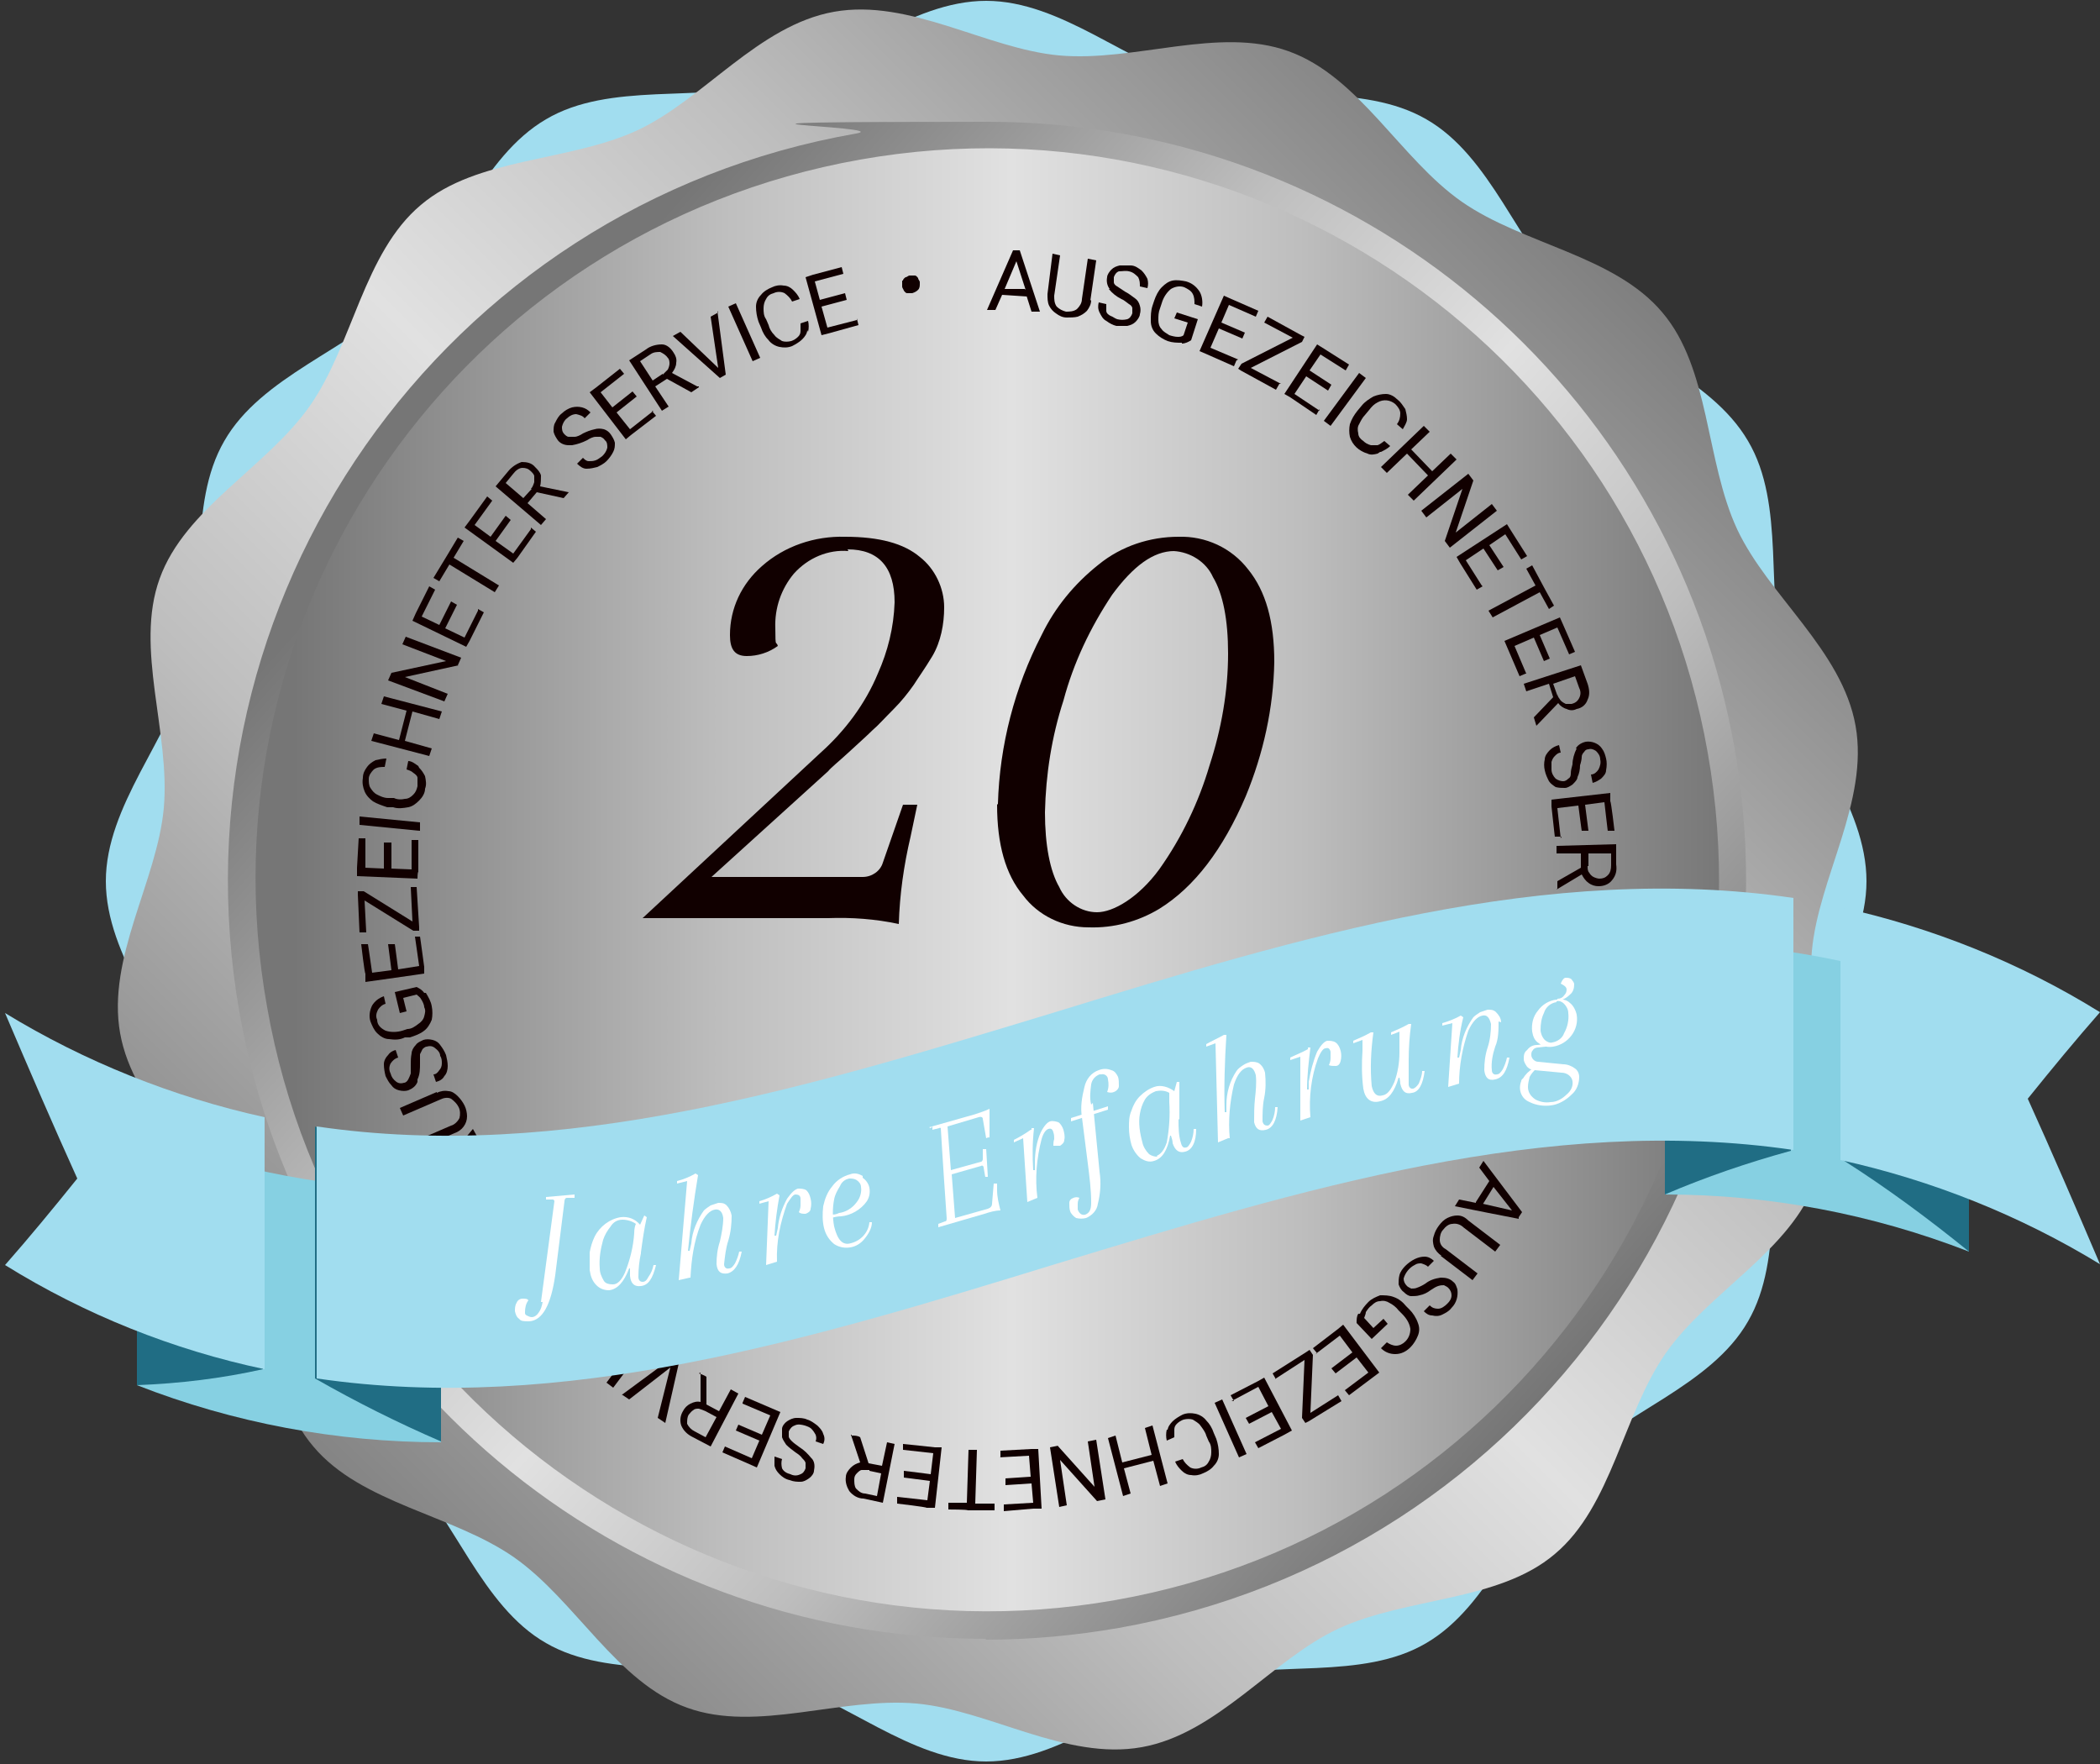 <?xml version="1.0" encoding="UTF-8"?>
<svg id="Ebene_1" xmlns="http://www.w3.org/2000/svg" xmlns:xlink="http://www.w3.org/1999/xlink" version="1.1" viewBox="0 0 250 210">
  <rect x="0" y="0" width="250" height="210" fill="#333333" stroke="none"/>
  <!-- Generator: Adobe Illustrator 29.1.0, SVG Export Plug-In . SVG Version: 2.1.0 Build 142)  -->
  <defs>
    <style>
      .st0 {
        fill: url(#Unbenannter_Verlauf_3);
      }

      .st1 {
        fill: #a1ddef;
      }

      .st2 {
        fill: #fff;
      }

      .st3 {
        fill: #206d84;
      }

      .st4 {
        fill: #100;
      }

      .st5 {
        fill: url(#Unbenannter_Verlauf_31);
      }

      .st6 {
        fill: url(#Unbenannter_Verlauf_32);
      }

      .st7 {
        fill: #86d0e2;
      }
    </style>
    <linearGradient id="Unbenannter_Verlauf_3" data-name="Unbenannter Verlauf 3" x1="2.2" y1="248.1" x2="3.2" y2="249.1" gradientTransform="translate(-325.8 41104) scale(164.9 -164.9)" gradientUnits="userSpaceOnUse">
      <stop offset="0" stop-color="#767676"/>
      <stop offset=".3" stop-color="#bebebe"/>
      <stop offset=".5" stop-color="#e1e1e1"/>
      <stop offset=".7" stop-color="#bebebe"/>
      <stop offset="1" stop-color="#767676"/>
    </linearGradient>
    <linearGradient id="Unbenannter_Verlauf_31" data-name="Unbenannter Verlauf 3" x1="2.3" y1="248.3" x2="3.5" y2="248.3" gradientTransform="translate(-291.4 35366.1) scale(142 -142)" xlink:href="#Unbenannter_Verlauf_3"/>
    <linearGradient id="Unbenannter_Verlauf_32" data-name="Unbenannter Verlauf 3" x1="2.4" y1="248.7" x2="3.3" y2="247.9" gradientTransform="translate(-294.4 35868.1) scale(144 -144)" xlink:href="#Unbenannter_Verlauf_3"/>
  </defs>
  <g id="siegel">
    <g id="Gruppe_147">
      <path id="Pfad_541" class="st1" d="M47.9,174.4c6.2,6.2,9.4,16.8,17.1,21.2,7.6,4.4,18.2,2,27,4.3,8.4,2.2,16.4,9.8,25.4,9.8s17.1-7.5,25.4-9.8c8.7-2.3,19.4.2,27-4.3,7.7-4.5,10.9-15,17.1-21.2s16.8-9.4,21.2-17.1c4.4-7.6,2-18.2,4.3-27,2.2-8.4,9.8-16.4,9.8-25.4s-7.5-17.1-9.8-25.4c-2.3-8.7.2-19.4-4.3-27-4.5-7.7-15-10.9-21.2-17.1s-9.4-16.8-17.1-21.2c-7.6-4.4-18.2-2-27-4.3-8.4-2.2-16.4-9.8-25.4-9.8s-17.1,7.5-25.4,9.8c-8.7,2.3-19.4-.2-27,4.3-7.7,4.5-10.9,15-17.1,21.2-6.3,6.2-16.8,9.4-21.2,17.1-4.4,7.6-2,18.2-4.3,27-2.2,8.4-9.8,16.4-9.8,25.4s7.5,17.1,9.8,25.4c2.3,8.7-.2,19.4,4.3,27,4.5,7.7,15,10.9,21.2,17.1h0Z"/>
      <path id="Pfad_542" class="st0" d="M14.3,123c1.6,9,10.4,15.5,14.1,23.4,3.8,8.2,3.2,19.1,8.9,25.8,5.7,6.8,16.6,8.1,23.9,13.2,7.3,5.1,12.2,14.9,20.6,17.9,8.3,3,18.3-1.3,27.3-.5,8.7.8,17.8,6.8,26.8,5.2,9-1.6,15.5-10.4,23.4-14.1,8.2-3.8,19.1-3.2,25.8-8.9,6.8-5.7,8.1-16.6,13.2-23.9s14.9-12.2,17.9-20.6c3-8.3-1.3-18.3-.5-27.3.8-8.7,6.8-17.8,5.2-26.8-1.6-9-10.4-15.5-14.1-23.4-3.8-8.2-3.2-19.1-8.9-25.8-5.7-6.8-16.6-8.1-23.9-13.2s-12.2-14.9-20.6-17.9c-8.3-3-18.3,1.3-27.3.5-8.7-.8-17.8-6.8-26.8-5.2-9,1.6-15.5,10.4-23.4,14.1-8.2,3.8-19.1,3.2-25.8,8.9-6.8,5.7-8.1,16.6-13.2,23.9s-14.9,12.2-17.9,20.6c-3,8.3,1.3,18.3.5,27.3-.8,8.7-6.8,17.8-5.2,26.8h0Z"/>
      <path id="Pfad_543" class="st5" d="M180.4,167.9c3.7-3.7,7.1-7.7,10.1-12,28.2-40.3,18.4-95.9-21.9-124.1-35.4-24.8-83.4-20.6-114,9.9-3.7,3.7-7.1,7.7-10.1,12-28.2,40.3-18.4,95.9,21.9,124.1,35.4,24.8,83.4,20.6,114-9.9Z"/>
      <path id="Pfad_544" class="st6" d="M117.4,195.2c5.3,0,10.6-.5,15.8-1.4,49.1-8.7,81.9-55.5,73.3-104.7-7.6-43.1-45-74.6-88.8-74.6-43.8,0-10.6.5-15.8,1.4C52.7,24.5,19.9,71.4,28.5,120.5c7.6,43.1,45,74.6,88.8,74.6ZM102.4,19c47.4-8.4,92.6,23.3,100.9,70.6,8.4,47.4-23.3,92.6-70.6,100.9s-92.6-23.3-100.9-70.6C23.3,72.6,55,27.4,102.4,19h0Z"/>
    </g>
    <g id="Gruppe_148">
      <path id="Pfad_545" class="st4" d="M101,65.6c-2.4-.2-4.8.8-6.5,2.7-1.5,1.8-2.3,4.1-2.2,6.5,0,2.5.1,1.4.3,2.1-1.1.8-2.4,1.2-3.7,1.2-1.5,0-2-.9-2-2.5,0-3.2,1.4-6.1,3.8-8.2,2.7-2.4,6.3-3.6,9.9-3.5,4.1,0,7,.8,8.9,2.4,1.8,1.4,2.9,3.7,2.9,6,0,2-.4,4.1-1.4,5.8-.9,1.5-1.7,2.6-2.2,3.4-.7,1-1.5,2-2.4,2.9-1.1,1.1-1.9,2-2.5,2.5-.6.6-1.5,1.4-2.8,2.6s-2.2,1.9-2.5,2.3l-13.9,12.6h18c1.1,0,2.1-.7,2.4-1.7l2.4-6.9h1.7l-.8,3.8c-.8,3.4-1.3,6.9-1.4,10.4-2.8-.6-5.6-.8-8.4-.7h-22.1l21.2-19.7c2.9-2.6,5.3-5.8,6.8-9.4,1.2-2.7,1.9-5.5,2-8.5,0-4.2-1.9-6.3-5.6-6.3h0Z"/>
      <path id="Pfad_546" class="st4" d="M118.8,95.7c.2-7,2-13.9,5.2-20.1,1.6-3.3,3.9-6.1,6.8-8.4,2.7-2.2,6.1-3.3,9.5-3.3,3.2-.1,6.3,1.3,8.3,3.9,2.1,2.6,3.1,6.2,3.1,11-.1,5.5-1.3,10.9-3.4,16-2.7,6.3-6.1,10.8-10.3,13.4-2.5,1.5-5.4,2.3-8.4,2.2-3.1,0-6-1.4-7.8-3.8-2.1-2.5-3.1-6.1-3.1-10.8h0ZM139.8,65.6c-2.5,0-4.9,1.8-7.4,5.2-2.6,3.9-4.6,8.1-5.8,12.6-1.4,4.3-2.1,8.8-2.2,13.3,0,3.9.6,7,1.7,8.9.8,1.8,2.6,3,4.5,3,1.9,0,4.9-1.7,7.4-5.1,2.7-3.8,4.7-8,6-12.4,1.4-4.3,2.2-8.8,2.2-13.3,0-4-.6-7.1-1.8-9.1-.8-1.8-2.7-3-4.7-3.1h0Z"/>
    </g>
    <g id="Gruppe_149">
      <path id="Pfad_547" class="st4" d="M122.3,35.3l-3-.2-.8,1.8h-1l3.1-7.1h.8l2.4,7.3h-1l-.6-1.9h0ZM122.1,34.5l-1.1-3.4-1.4,3.3h2.4Z"/>
      <path id="Pfad_548" class="st4" d="M129.9,35.7c0,.5-.2.9-.5,1.3-.3.3-.6.5-1.1.7-.4.1-.9.1-1.3.1-.5,0-.9-.2-1.3-.5-.3-.2-.6-.5-.8-.9-.2-.4-.2-.9-.2-1.4l.6-4.8.9.2-.7,4.8c0,.4,0,.9.3,1.3.3.3.7.5,1.1.6.4,0,.9,0,1.3-.3.3-.3.6-.7.6-1.2l.7-4.8,1,.2-.7,4.8h0Z"/>
      <path id="Pfad_549" class="st4" d="M132.1,34.4c-.3-.4-.4-.9-.3-1.4,0-.3.3-.7.5-.9.3-.3.6-.4,1-.5.4,0,.9,0,1.3,0,.5,0,.9.3,1.3.6.3.3.5.6.7,1,.1.4.1.7,0,1.1l-.9-.2c0-.4,0-.7-.2-1.1-.3-.3-.6-.6-1.1-.7-.4-.1-.8,0-1.2,0-.3.1-.5.4-.6.7v.6c0,.2.2.4.4.5.3.2.6.4.9.6.4.2.8.5,1.2.8.3.2.5.5.6.9.1.3.1.7,0,1,0,.3-.3.7-.5.9-.3.3-.6.4-1,.5-.4,0-.9,0-1.3,0-.4-.1-.8-.3-1.2-.6-.4-.2-.6-.6-.8-1-.2-.4-.2-.8-.1-1.2l.9.2c0,.3,0,.5,0,.8,0,.3.3.5.5.6.3.1.5.3.8.4.4.1.8.1,1.2,0,.3-.1.5-.4.6-.7,0-.2,0-.4,0-.6,0-.2-.2-.4-.4-.5-.3-.2-.6-.5-.9-.6-.6-.3-1.1-.7-1.5-1.2h0Z"/>
      <path id="Pfad_550" class="st4" d="M140.7,40.8c-.6,0-1.1,0-1.7-.2-.5-.2-1-.5-1.4-.9-.4-.4-.6-.9-.6-1.5,0-.6,0-1.2.2-1.8l.2-.6c.2-.6.5-1.2.9-1.6.4-.4.8-.7,1.3-.8.5-.1,1.1,0,1.6.1.7.2,1.2.6,1.6,1.2.3.5.4,1.2.3,1.8l-.9-.3c0-.4,0-.8-.2-1.2-.2-.4-.6-.6-1-.8-.5-.2-1.1-.1-1.6.2-.5.4-.9,1-1.1,1.7l-.2.6c-.2.5-.2.9-.2,1.4,0,.4.1.8.4,1.1.2.3.6.5.9.7.3.1.7.2,1,.2.2,0,.5,0,.7-.2l.5-1.5-1.6-.5.3-.7,2.5.8-.8,2.5c-.3.2-.7.4-1.1.4h0Z"/>
      <path id="Pfad_551" class="st4" d="M147.2,42.9l-.3.7-3.4-1.5-.7-.3,2.9-6.6.9.4,3.2,1.4-.3.7-3.2-1.4-.9,2.1,2.8,1.2-.3.7-2.8-1.2-1,2.3,3.3,1.4h0Z"/>
      <path id="Pfad_552" class="st4" d="M152.3,45.7l-.4.7-4.2-2.3-.3-.2.4-.6,6.1-3.1-3.4-1.8.4-.7,4,2.2.4.2-.3.6-6.1,3.1,3.6,1.9h-.1Z"/>
      <path id="Pfad_553" class="st4" d="M157.1,48.7l-.4.7-3.1-2.1-.7-.4,3.9-5.9.8.5,3,1.9-.4.7-3-1.9-1.3,1.9,2.6,1.7-.4.7-2.6-1.7-1.4,2.1,3,2h0Z"/>
      <path id="Pfad_554" class="st4" d="M157.6,50.1l4.2-5.7.8.6-4.2,5.7-.8-.6Z"/>
      <path id="Pfad_555" class="st4" d="M164,54c-.4.1-.8.2-1.2,0-1-.3-1.8-1-2.1-2-.1-.5-.1-1,0-1.5.2-.6.5-1.1.9-1.6l.5-.6c.4-.5.9-.8,1.4-1.1.5-.2,1-.3,1.5-.3.5,0,1,.3,1.4.7.4.3.6.7.9,1.1.1.4.2.8.2,1.2,0,.4-.3.8-.5,1.2l-.7-.6c.3-.4.4-.8.4-1.3,0-.4-.3-.8-.6-1.1-.6-.5-1.4-.6-2.1-.2-.4.2-.7.5-1,.9l-.5.6c-.3.3-.5.7-.7,1.1-.2.3-.2.7-.1,1.1,0,.4.3.7.6.9.2.2.5.4.9.5.3,0,.5,0,.8,0,.3-.1.5-.3.8-.5l.7.6c-.3.3-.7.5-1.1.7h-.1Z"/>
      <path id="Pfad_556" class="st4" d="M173.4,54.7l-5.1,4.9-.7-.7,2.4-2.3-2.5-2.6-2.4,2.3-.7-.7,5.1-4.9.7.7-2.2,2.1,2.5,2.6,2.2-2.1.7.7Z"/>
      <path id="Pfad_557" class="st4" d="M172,64.4l2.1-6.2-4.3,3.4-.6-.8,5.6-4.4.6.8-2.1,6.2,4.3-3.4.6.8-5.6,4.4-.6-.8h0Z"/>
      <path id="Pfad_558" class="st4" d="M176.5,69.8l-.7.4-2-3.2-.4-.7,6-3.9.5.8,1.9,3-.7.4-1.9-3-1.9,1.3,1.7,2.6-.7.4-1.7-2.6-2.1,1.4,1.9,3h0Z"/>
      <path id="Pfad_559" class="st4" d="M184.4,72.5l-1.1-2-5.6,3-.5-.8,5.6-3-1.1-2,.7-.4,1.5,2.8,1.1,2-.6.4Z"/>
      <path id="Pfad_560" class="st4" d="M181.6,80.2l-.7.3-1.5-3.5-.3-.7,6.6-2.8.4.9,1.4,3.2-.7.3-1.4-3.2-2.1.9,1.2,2.8-.7.3-1.2-2.8-2.3,1,1.4,3.3h0Z"/>
      <path id="Pfad_561" class="st4" d="M182.9,86.4h0l-.3-1,2.3-2.4-.5-1.6-2.7.9-.3-.9,6.8-2.2.8,2.2c.2.6.3,1.3,0,1.9-.2.6-.7,1-1.3,1.1-.4.2-.8.2-1.2,0-.4-.1-.8-.4-1-.7l-2.4,2.5h0ZM185.4,82.6c0,.3.2.5.4.8.2.2.4.3.6.4h.7c.4-.1.7-.3.9-.7.2-.4.2-.8,0-1.2l-.5-1.4-2.6.9.5,1.4h0Z"/>
      <path id="Pfad_562" class="st4" d="M187.6,89.1c.2-.4.7-.7,1.2-.8.7-.1,1.5.2,1.9.8.3.4.4.8.5,1.2.1.4.1.9,0,1.4,0,.4-.3.7-.6,1-.3.2-.6.4-1,.5l-.2-1c.4,0,.7-.3.9-.6.2-.4.3-.8.2-1.2,0-.4-.2-.7-.5-1-.3-.2-.6-.3-.9-.2-.2,0-.4.1-.5.3-.2.2-.3.4-.3.6,0,.3-.1.7-.2,1,0,.5-.1,1-.3,1.4,0,.3-.3.6-.6.9-.3.2-.6.4-.9.4-.4,0-.7,0-1.1-.1-.3-.2-.6-.4-.8-.7-.2-.4-.4-.8-.5-1.3-.1-.4-.1-.9,0-1.3,0-.4.3-.8.6-1.1.3-.3.7-.5,1.1-.6l.2.9c-.3,0-.5.2-.7.4-.2.2-.3.4-.4.7v.9c0,.4.2.8.5,1.1.3.2.6.3.9.3.2,0,.4-.1.6-.3.2-.1.3-.3.3-.6,0-.4.1-.7.2-1.1,0-.6.2-1.3.5-1.9h0Z"/>
      <path id="Pfad_563" class="st4" d="M185.9,99.6h-.8c0,.1-.4-3.6-.4-3.6v-.8c-.1,0,7-.8,7-.8v1c.1,0,.5,3.5.5,3.5h-.8c0,.1-.4-3.4-.4-3.4l-2.3.3.4,3.1h-.8c0,.1-.4-3-.4-3l-2.5.3.4,3.6h0Z"/>
      <path id="Pfad_564" class="st4" d="M185.4,105.9h0v-1l2.8-1.6v-1.7h-2.9c0,0,0-.9,0-.9l7.1-.2v2.4c.1.7,0,1.3-.5,1.9-.4.5-1,.7-1.6.7-.4,0-.8-.1-1.2-.4-.3-.2-.6-.6-.8-1l-3,1.8h0ZM189,103.1c0,.3,0,.6.2.8.1.2.3.4.5.5.2.1.5.2.7.2.4,0,.7-.1,1-.4.3-.3.4-.7.4-1.2v-1.4h-2.7v1.5h0Z"/>
      <path id="Pfad_565" class="st4" d="M192.1,112.5l-7-3.1v-.8h0c0-.1,7.3-2.3,7.3-2.3v1c0,0-6,1.7-6,1.7l5.7,2.4v1h0Z"/>
      <path id="Pfad_566" class="st4" d="M184.8,113l7.1.9v1c-.1,0-7.2-.9-7.2-.9v-1Z"/>
      <path id="Pfad_567" class="st4" d="M184.6,120.4c-.3-.3-.5-.7-.7-1.1-.2-1,0-2,.7-2.8.4-.4.8-.6,1.3-.8.6-.2,1.2-.2,1.8,0l.7.2c.6.1,1.2.3,1.7.7.4.3.8.7,1,1.2.2.5.2,1,.1,1.6,0,.5-.3.9-.6,1.3-.3.3-.6.6-1,.7-.4.2-.9.2-1.3.2l.2-.9c.4,0,.9,0,1.3-.3.3-.3.6-.6.6-1.1,0-.4,0-.8-.1-1.1-.2-.3-.4-.6-.8-.8-.4-.2-.8-.4-1.3-.5l-.7-.2c-.4,0-.9-.1-1.3,0-.4,0-.7.2-1,.4-.3.2-.5.6-.5,1,0,.3,0,.6,0,1,0,.3.2.5.4.7.2.2.5.3.8.5l-.2.9c-.4-.1-.8-.3-1.1-.6h0Z"/>
      <path id="Pfad_568" class="st4" d="M182.7,126.3l-.8-.2,1.1-3.6.2-.8,6.9,2-.3.9-1,3.4-.8-.2,1-3.4-2.2-.7-.9,3-.8-.2.9-3-2.4-.7-1,3.4h0Z"/>
      <path id="Pfad_569" class="st4" d="M183.8,133.3c0,.1.1.3.2.5,0,.2,0,.3-.1.5,0,.2-.2.3-.4.5-.1,0-.3.2-.5.2-.2,0-.4,0-.5-.1h-.2c-.2-.2-.4-.4-.5-.6,0-.3,0-.5,0-.8,0-.2.2-.3.3-.5.1,0,.3-.2.5-.2.2,0,.3,0,.5.1h.2c.2.2.3.3.4.4h0Z"/>
      <path id="Pfad_570" class="st4" d="M175.7,143.1l1.6-2.5-1.2-1.6.5-.8,4.6,6.1-.4.6v.2c-.1,0-7.6-1.5-7.6-1.5l.5-.8,2,.4h0ZM176.5,143.3l3.5.8-2.2-2.8-1.3,2.1h0Z"/>
      <path id="Pfad_571" class="st4" d="M171.6,149.5c-.4-.3-.7-.6-.9-1.1-.1-.4-.2-.8,0-1.3.1-.4.3-.8.6-1.2.3-.4.6-.7,1-.9.4-.2.8-.3,1.2-.3.5,0,.9.2,1.3.6l3.8,2.9-.6.8-3.8-2.9c-.3-.3-.8-.5-1.3-.4-.4,0-.8.3-1.1.7-.3.3-.4.8-.4,1.2,0,.5.3.9.7,1.1l3.8,2.9-.6.8-3.8-2.9h0Z"/>
      <path id="Pfad_572" class="st4" d="M171.6,152.1c.5,0,1,.1,1.4.5.3.2.4.6.5.9.1.8-.1,1.6-.7,2.2-.3.4-.7.6-1.1.8-.4.2-.8.2-1.2.1-.4,0-.7-.2-1-.5l.7-.7c.3.3.6.4,1,.4.4,0,.8-.3,1.1-.6.3-.3.5-.6.5-1,0-.3-.1-.6-.4-.9-.1-.1-.3-.2-.5-.3-.2,0-.4,0-.7.1-.3.1-.6.3-.9.5-.4.3-.8.5-1.3.6-.3.1-.7.1-1,.1-.3,0-.6-.2-.9-.5-.3-.2-.5-.6-.6-.9,0-.4,0-.7.1-1.1.1-.4.4-.8.7-1.1.3-.3.7-.6,1.1-.8.4-.2.8-.3,1.2-.3.4,0,.8.2,1.1.5l-.7.7c-.2-.2-.5-.3-.8-.4-.3,0-.5,0-.8.2-.6.3-1.1.9-1.3,1.6,0,.3.1.6.4.9.1.1.3.2.5.3.2,0,.5,0,.7-.1.3-.1.7-.3,1-.5.5-.4,1.1-.6,1.8-.7h0Z"/>
      <path id="Pfad_573" class="st4" d="M161.9,156.4c.2-.5.6-1,1-1.4.4-.4.9-.6,1.4-.8.5,0,1.1,0,1.6.2.6.2,1.1.6,1.5,1.1l.4.4c.4.4.8,1,1,1.6.2.5.2,1,0,1.5-.2.5-.5,1-.9,1.4-.5.5-1.1.8-1.8.8-.6,0-1.2-.2-1.7-.7l.7-.7c.3.2.7.4,1.1.4.4,0,.8-.2,1.1-.5.4-.4.6-.9.6-1.5-.1-.7-.5-1.3-1-1.8l-.4-.4c-.3-.4-.7-.7-1.1-.9-.3-.2-.7-.3-1.1-.2-.4,0-.7.2-1,.5-.3.2-.5.5-.7.8,0,.2-.1.4-.2.7l1.1,1.2,1.2-1.1.5.6-1.9,1.8-1.8-1.9c0-.4,0-.8.2-1.1h0Z"/>
      <path id="Pfad_574" class="st4" d="M156.8,161.1l-.5-.6,3-2.3.6-.5,4.3,5.7-.8.6-2.8,2.1-.5-.6,2.8-2.1-1.4-1.8-2.5,1.9-.5-.6,2.5-1.9-1.5-2-2.9,2.2h0Z"/>
      <path id="Pfad_575" class="st4" d="M151.9,164.2l-.4-.7,4.1-2.6.3-.2.4.6-.3,6.9,3.3-2.1.4.7-3.9,2.4-.4.2-.4-.6.3-6.9-3.4,2.2h0Z"/>
      <path id="Pfad_576" class="st4" d="M146.9,166.8l-.4-.7,3.3-1.7.7-.4,3.3,6.3-.9.5-3.1,1.6-.4-.7,3.1-1.6-1.1-2-2.7,1.4-.4-.7,2.7-1.4-1.2-2.3-3.2,1.7h0Z"/>
      <path id="Pfad_577" class="st4" d="M145.5,166.6l2.9,6.5-.9.4-2.9-6.5.9-.4Z"/>
      <path id="Pfad_578" class="st4" d="M139,170.3c0-.4.3-.8.6-1.1.3-.3.8-.6,1.2-.8.5-.2,1-.2,1.5-.1.5.1,1,.4,1.3.8.4.4.7.9.9,1.5l.3.7c.2.6.3,1.2.3,1.8,0,.5-.2,1-.6,1.4-.3.4-.8.7-1.3.9-.4.2-.9.3-1.4.2-.4,0-.8-.2-1.1-.5-.3-.3-.6-.6-.8-1.1l.9-.3c.2.4.5.7.9,1,.4.2.9.2,1.3,0,.4-.1.7-.3.9-.7.2-.3.3-.7.3-1.1,0-.4,0-.9-.3-1.3l-.3-.7c-.1-.4-.4-.8-.7-1.2-.2-.3-.6-.5-.9-.7-.3-.1-.7-.1-1.1,0-.3.1-.6.3-.8.5-.2.2-.3.4-.3.7v.9l-.9.4c-.1-.4-.1-.9,0-1.3h.1Z"/>
      <path id="Pfad_579" class="st4" d="M133.7,178.1l-1.8-6.9.9-.3.8,3.2,3.5-.9-.8-3.2.9-.3,1.8,6.9-.9.3-.8-3-3.5.9.8,3-.9.3Z"/>
      <path id="Pfad_580" class="st4" d="M125.9,172.1l4.4,4.9-.8-5.4,1-.2,1.1,7.1-1,.2-4.4-4.9.8,5.4-.9.2-1.1-7.1,1-.2h0Z"/>
      <path id="Pfad_581" class="st4" d="M119.1,173.5v-.8l3.7-.2h.8l.4,7.1h-1c0,0-3.5.3-3.5.3v-.8l3.5-.2-.2-2.3-3.1.2v-.8l3-.2-.2-2.5-3.6.2h0Z"/>
      <path id="Pfad_582" class="st4" d="M112.8,178.9h2.3c0,0,.2-6.3.2-6.3h1l-.2,6.4h2.3v.8h-3.2c0-.1-2.3-.1-2.3-.1v-.8Z"/>
      <path id="Pfad_583" class="st4" d="M107.5,172.7v-.8c.1,0,3.8.4,3.8.4h.8c0,.1-.8,7.2-.8,7.2h-1c0-.1-3.5-.5-3.5-.5v-.8c.1,0,3.6.4,3.6.4l.3-2.3-3.1-.4v-.8c.1,0,3.2.4,3.2.4l.3-2.5-3.6-.4h0Z"/>
      <path id="Pfad_584" class="st4" d="M101.4,170.9h0c.3,0,.7,0,1,.2l1,3.1,1.6.3.6-2.8.9.2-1.4,7-2.3-.5c-.7,0-1.3-.4-1.7-.9-.3-.5-.5-1.1-.4-1.7,0-.4.3-.8.6-1.1.3-.3.7-.5,1.1-.6l-1.1-3.3h.1ZM103.5,175c-.3,0-.6,0-.9,0-.2,0-.4.2-.6.4-.2.2-.3.4-.3.7,0,.4,0,.8.2,1.1.3.3.6.6,1.1.6l1.4.3.5-2.7-1.4-.3h0Z"/>
      <path id="Pfad_585" class="st4" d="M96.7,173.7c.3.4.3.9.2,1.4,0,.3-.3.7-.6.9-.3.2-.6.4-1,.4-.4,0-.8,0-1.3-.2-.5-.1-.9-.4-1.2-.7-.3-.3-.5-.6-.6-1,0-.4,0-.7,0-1.1l.9.3c-.1.3-.1.7,0,1.1.2.4.6.6,1,.7.4.2.8.2,1.2,0,.3-.1.5-.4.6-.7,0-.2,0-.4,0-.6,0-.2-.2-.4-.4-.6-.2-.3-.5-.5-.8-.7-.4-.3-.8-.6-1.1-.9-.2-.3-.4-.6-.5-.9,0-.3,0-.7,0-1,0-.3.3-.7.6-.9.3-.2.7-.4,1.1-.4.4,0,.9,0,1.3.2.4.1.8.4,1.2.7.3.3.6.6.7,1,.2.4.2.8,0,1.2l-.9-.3c.1-.3.1-.5,0-.8-.1-.2-.3-.5-.5-.7-.2-.2-.5-.3-.8-.4-.4-.1-.8-.2-1.2,0-.3.1-.5.3-.7.7,0,.2,0,.4,0,.6,0,.2.2.4.4.6.2.2.5.4.9.7.5.3,1,.8,1.4,1.3h0Z"/>
      <path id="Pfad_586" class="st4" d="M88.4,167l.3-.7,3.5,1.5.7.3-2.8,6.6-.9-.4-3.2-1.4.3-.7,3.2,1.4.9-2.1-2.8-1.2.3-.7,2.8,1.2,1-2.3-3.3-1.4h0Z"/>
      <path id="Pfad_587" class="st4" d="M83.2,163.5h0c.3.1.6.2.9.4v3.3l1.5.8,1.4-2.6.9.5-3.3,6.3-2.1-1.1c-.6-.3-1.1-.7-1.4-1.4-.2-.6-.1-1.2.2-1.7.2-.4.5-.7.9-.9.4-.2.8-.3,1.2-.2v-3.5h0ZM84,168c-.2-.1-.5-.2-.8-.3-.3,0-.5,0-.7.2-.2.1-.3.3-.5.5-.2.3-.2.7-.2,1.1.2.4.5.7.9.9l1.3.7,1.3-2.4-1.3-.7Z"/>
      <path id="Pfad_588" class="st4" d="M74.1,166l6.1-4.5.6.4h.1c0,0-1.7,7.5-1.7,7.5l-.9-.6,1.5-6-4.9,3.8-.9-.6h0Z"/>
      <path id="Pfad_589" class="st4" d="M77.3,159.5l-4.3,5.7-.8-.6,4.3-5.7.8.6Z"/>
      <path id="Pfad_590" class="st4" d="M71,155.6c.4-.2.8-.2,1.2,0,.5.1.9.4,1.3.7.4.3.7.8.9,1.3.1.5.1,1,0,1.5-.2.6-.5,1.1-.9,1.6l-.5.6c-.4.5-.9.8-1.4,1.1-.5.2-1,.3-1.5.3-.5,0-1-.3-1.4-.7-.4-.3-.6-.7-.9-1.1-.1-.4-.2-.8-.2-1.2,0-.4.3-.8.5-1.2l.7.6c-.3.4-.4.8-.4,1.3,0,.4.3.8.6,1.1.6.5,1.4.6,2.1.2.4-.2.7-.5,1-.9l.5-.6c.3-.3.5-.7.7-1.1.2-.3.2-.7.1-1.1,0-.4-.3-.7-.6-.9-.2-.2-.5-.4-.9-.5-.3,0-.5,0-.8,0-.3.1-.5.3-.8.5l-.7-.6c.3-.3.7-.5,1.1-.7v-.2Z"/>
      <path id="Pfad_591" class="st4" d="M66.8,151.1l.6-.6,2.6,2.7.6.6-5.1,5-.7-.7-2.5-2.5.6-.6,2.5,2.5,1.6-1.6-2.2-2.2.6-.6,2.2,2.2,1.8-1.8-2.5-2.6h0Z"/>
      <path id="Pfad_592" class="st4" d="M60.2,148.6c-.2,0-.3,0-.5,0-.2,0-.3-.2-.4-.4-.1-.1-.2-.3-.2-.5,0-.2,0-.3,0-.5,0-.2.2-.3.4-.4h.2c.2-.3.5-.3.7-.3.3,0,.5.2.7.4.1.1.2.3.2.5,0,.2,0,.3,0,.5,0,.2-.2.3-.3.4h-.2c-.1.2-.3.3-.5.3h0Z"/>
      <path id="Pfad_593" class="st4" d="M55.5,136.8l1.4,2.6,2-.3.5.9-7.6,1-.3-.6v-.2c-.1,0,4.8-5.8,4.8-5.8l.5.9-1.3,1.5h0ZM55,137.4l-2.4,2.7,3.5-.6-1.2-2.1h0Z"/>
      <path id="Pfad_594" class="st4" d="M52,130.1c.4-.2.9-.3,1.4-.2.4,0,.8.3,1.1.6.3.3.6.7.8,1.1.2.4.3.9.3,1.3,0,.9-.6,1.7-1.5,2l-4.4,1.9-.4-.9,4.4-1.9c.4-.1.8-.5,1-.9.1-.4.1-.9-.1-1.3-.2-.4-.5-.7-.9-1-.4-.2-.9-.1-1.3.1l-4.4,1.9-.4-.9,4.4-1.9Z"/>
      <path id="Pfad_595" class="st4" d="M49.7,128.8c-.2.5-.6.8-1.1,1-.3.1-.7.1-1.1,0-.4-.1-.7-.3-.9-.6-.3-.3-.5-.7-.7-1.1-.1-.4-.2-.9-.2-1.4,0-.4.2-.8.5-1.1.2-.3.5-.5.9-.6l.3.9c-.4.1-.7.4-.9.7-.2.4-.2.8,0,1.2.1.4.3.7.7,1,.3.2.6.2.9.1.2,0,.4-.2.5-.4.1-.2.2-.4.3-.7,0-.3,0-.7,0-1,0-.5,0-.9.1-1.4,0-.3.2-.7.5-1,.2-.3.5-.4.9-.6.3-.1.7-.1,1.1,0,.4.1.7.3.9.6.3.4.5.7.7,1.2.1.4.2.9.2,1.3,0,.4-.1.9-.4,1.2-.2.4-.6.6-1,.7l-.3-.9c.3,0,.5-.2.7-.5.2-.2.3-.5.3-.8,0-.3,0-.6-.2-.9,0-.4-.3-.7-.7-1-.3-.2-.6-.2-.9-.1-.2,0-.4.2-.5.3-.1.2-.2.4-.3.6,0,.4,0,.7,0,1.1,0,.6,0,1.3-.3,1.9h0Z"/>
      <path id="Pfad_596" class="st4" d="M50.7,118.2c.3.5.6,1,.7,1.6.1.5.1,1.1,0,1.6-.2.5-.5,1-.9,1.3-.5.4-1.1.6-1.7.8h-.6c-.6.3-1.2.3-1.9.2-.5,0-1-.3-1.4-.7-.4-.4-.6-.9-.8-1.4-.2-.6-.1-1.3.2-1.9.3-.5.8-.9,1.4-1.1l.2.9c-.4.1-.7.4-.9.7-.2.4-.3.8-.1,1.2,0,.6.4,1,1,1.3.6.2,1.3.2,2,0l.6-.2c.5,0,.9-.3,1.3-.6.3-.2.6-.5.7-.9.1-.4.2-.7,0-1.1,0-.3-.2-.7-.4-1-.1-.2-.3-.3-.5-.5l-1.6.4.4,1.6-.8.2-.6-2.5,2.6-.6c.4.2.7.4.9.7h.2Z"/>
      <path id="Pfad_597" class="st4" d="M49.2,111.5h.8c0-.1.5,3.6.5,3.6v.8c.1,0-7,1-7,1v-1c-.1,0-.5-3.5-.5-3.5h.8c0-.1.5,3.4.5,3.4l2.3-.3-.4-3.1h.8c0-.1.4,3,.4,3l2.5-.4-.5-3.5h0Z"/>
      <path id="Pfad_598" class="st4" d="M48.8,105.6h.8l.3,4.8v.4h-.7l-5.8-3.6.2,3.8h-.8l-.2-4.5v-.4h.7l5.8,3.6-.2-4.1h0Z"/>
      <path id="Pfad_599" class="st4" d="M49,100h.8v3.8c-.1,0-.1.8-.1.8l-7.2-.3v-1l.2-3.5h.8v3.5c-.1,0,2.2.1,2.2.1v-3.1h.9v3.1c-.1,0,2.4.1,2.4.1v-3.6Z"/>
      <path id="Pfad_600" class="st4" d="M49.9,98.9l-7.1-.7v-1c.1,0,7.2.7,7.2.7v1Z"/>
      <path id="Pfad_601" class="st4" d="M49.9,91.4c.3.3.5.6.7,1,.1.5.2,1,0,1.5,0,.5-.3,1-.7,1.4-.4.4-.8.7-1.3.8-.6.1-1.2.2-1.8,0h-.7c-.6-.2-1.2-.4-1.7-.7-.4-.3-.8-.7-1-1.2-.2-.5-.3-1-.2-1.6,0-.5.2-.9.5-1.3.2-.3.6-.6,1-.8.4-.1.9-.2,1.3-.2l-.2,1c-.4,0-.9,0-1.3.3-.3.3-.6.7-.6,1.1,0,.4,0,.8.2,1.1.2.3.4.6.8.8.4.2.8.4,1.3.4h.7c.4.2.9.2,1.3.1.4,0,.7-.2,1-.5.3-.3.4-.6.5-1,0-.3,0-.6,0-1,0-.2-.2-.4-.5-.6-.2-.2-.5-.3-.8-.4l.2-1c.4,0,.8.3,1.2.6h0Z"/>
      <path id="Pfad_602" class="st4" d="M45.7,82.9l6.9,1.8-.3.9-3.2-.9-.9,3.5,3.2.9-.3.9-6.9-1.8.3-.9,3,.8.9-3.5-3-.8.3-.9Z"/>
      <path id="Pfad_603" class="st4" d="M54.6,79.2l-6.4,1.4,5.1,2-.4.9-6.7-2.5.4-.9,6.5-1.4-5.2-2,.4-.9,6.6,2.5-.4.9h0Z"/>
      <path id="Pfad_604" class="st4" d="M56.9,72.5l.7.4-1.7,3.4-.4.7-6.4-3.1.4-.9,1.6-3.2.7.4-1.6,3.2,2.1,1,1.4-2.8.7.4-1.4,2.8,2.3,1.1,1.6-3.2h0Z"/>
      <path id="Pfad_605" class="st4" d="M55.2,64.4l-1.2,2,5.4,3.3-.5.8-5.4-3.3-1.2,2-.7-.4,1.7-2.8,1.2-2,.7.4Z"/>
      <path id="Pfad_606" class="st4" d="M63.2,62.8l.6.5-2.2,3.1-.5.6-5.8-4.2.6-.8,2.1-2.9.6.5-2.1,2.9,1.9,1.4,1.8-2.5.6.5-1.8,2.5,2.1,1.5,2.1-2.9h0Z"/>
      <path id="Pfad_607" class="st4" d="M67.8,58.5h0l-.7.8-3.2-.7-1.1,1.3,2.2,1.9-.6.7-5.4-4.6,1.5-1.8c.4-.5,1-.9,1.6-1.1.6,0,1.2.1,1.6.6.3.3.6.6.7,1,0,.4,0,.9-.1,1.3l3.4.7h0ZM63.2,58.2c.2-.2.3-.5.4-.8,0-.2,0-.5,0-.7,0-.2-.2-.4-.4-.6-.3-.3-.6-.4-1-.4-.4,0-.8.3-1.1.7l-.9,1.1,2.1,1.8,1-1.1h0Z"/>
      <path id="Pfad_608" class="st4" d="M67.7,53c-.5,0-1-.2-1.3-.6-.2-.3-.4-.6-.5-1,0-.4,0-.8.2-1.1.2-.4.4-.8.8-1.1.3-.3.8-.6,1.2-.7.4-.1.8-.1,1.2,0,.4.1.7.3,1,.6l-.7.7c-.2-.3-.6-.4-1-.5-.4,0-.8.2-1.1.5-.3.2-.5.6-.6,1,0,.3,0,.6.3.9.1.1.3.3.5.3.2,0,.4,0,.7,0,.3,0,.7-.2,1-.4.4-.2.9-.4,1.4-.5.3-.1.7-.1,1.1,0,.3.1.6.3.8.6.2.3.4.6.5,1,0,.4,0,.7-.2,1.1-.2.4-.5.8-.8,1.1-.3.3-.7.5-1.1.7-.4.1-.8.2-1.3.2-.4,0-.8-.3-1.1-.6l.7-.7c.2.2.4.4.7.4.3,0,.5,0,.8-.1.3-.1.5-.3.8-.5.3-.3.5-.6.6-1,0-.3,0-.7-.3-.9-.1-.2-.3-.3-.5-.4h-.6c-.3,0-.7.2-1,.4-.6.3-1.2.5-1.8.6h0Z"/>
      <path id="Pfad_609" class="st4" d="M77.6,48.9l.5.6-3,2.3-.6.5-4.3-5.6.8-.6,2.8-2.2.5.6-2.8,2.2,1.4,1.8,2.4-1.9.5.6-2.4,1.9,1.6,2,2.8-2.2Z"/>
      <path id="Pfad_610" class="st4" d="M83.2,46.1h0l-.9.6-2.9-1.6-1.4.9,1.6,2.4-.8.5-3.9-6,2-1.3c.5-.4,1.2-.6,1.9-.6.6,0,1.1.5,1.4,1,.2.3.4.7.3,1.2,0,.4-.2.8-.5,1.2l3,1.6h.2ZM78.9,44.6c.2-.2.4-.4.6-.6.1-.2.2-.5.2-.7,0-.2,0-.5-.2-.7-.2-.3-.5-.5-.9-.7-.4,0-.8,0-1.2.3l-1.2.8,1.5,2.3,1.2-.8h0Z"/>
      <path id="Pfad_611" class="st4" d="M85.4,37l1,7.6-.7.4h0c0,0-5.6-5-5.6-5l.9-.5,4.5,4.3-.9-6.1.9-.5Z"/>
      <path id="Pfad_612" class="st4" d="M89.6,43l-2.9-6.5.9-.4,2.9,6.5-.9.4Z"/>
      <path id="Pfad_613" class="st4" d="M96.1,39.3c0,.4-.3.8-.6,1.1-.3.3-.8.6-1.2.8-.5.2-1,.2-1.5.1-.5-.1-1-.4-1.3-.8-.4-.4-.7-.9-.9-1.5l-.3-.7c-.2-.6-.3-1.2-.3-1.8,0-.5.2-1,.6-1.4.3-.4.8-.7,1.3-.9.4-.2.9-.3,1.4-.2.4,0,.8.2,1.1.5.3.3.6.6.8,1.1l-.9.3c-.2-.4-.5-.7-.9-1-.4-.2-.9-.2-1.3,0-.4.1-.7.3-.9.7-.2.3-.3.7-.3,1.1,0,.4,0,.9.3,1.3l.3.7c.1.4.3.8.7,1.2.2.3.6.5.9.7.3.1.7.1,1.1,0,.3-.1.6-.3.8-.5.2-.2.3-.4.3-.7v-.9l.9-.3c.1.4.1.9,0,1.3h0Z"/>
      <path id="Pfad_614" class="st4" d="M102,37.9l.2.8-3.6,1-.8.2-1.9-6.9.9-.3,3.4-.9.2.8-3.4.9.6,2.2,3-.8.2.8-3,.8.7,2.5,3.5-.9h0Z"/>
      <path id="Pfad_615" class="st4" d="M107.5,33.4c0-.2.2-.3.3-.4.2,0,.3-.2.5-.2.2,0,.4,0,.6,0,.2,0,.3.2.4.3,0,.2.2.3.2.5v.2c0,.2,0,.5-.2.7-.2.2-.4.3-.7.4-.2,0-.4,0-.6,0-.2,0-.3-.2-.4-.3,0-.1-.2-.3-.2-.5v-.7h0Z"/>
    </g>
    <g id="Gruppe_150">
      <path id="Pfad_616" class="st7" d="M16.3,134.9v30c11.5,4.5,23.8,6.8,36.2,6.8v-30c-12.4,0-24.6-2.3-36.2-6.8Z"/>
      <path id="Pfad_617" class="st3" d="M37.5,134.1v30c4.9,2.8,9.9,5.3,15,7.5v-30c-5.1-2.2-10.2-4.7-15-7.5Z"/>
      <path id="Pfad_618" class="st3" d="M16.3,134.9v30c5.1-.2,10.1-.8,15-1.9v-30c-4.9,1.1-10,1.7-15,1.9Z"/>
      <path id="Pfad_619" class="st1" d="M31.5,163v-30c-10.9-2.4-21.4-6.6-30.9-12.4,2.9,6.8,5.7,13.3,8.6,19.7-2.9,3.6-5.7,7-8.6,10.3,9.5,5.9,20,10.1,30.9,12.4Z"/>
      <path id="Pfad_620" class="st7" d="M198.2,112.2v30c12.4,0,24.6,2.3,36.2,6.8v-30c-11.5-4.5-23.8-6.8-36.2-6.8Z"/>
      <path id="Pfad_621" class="st3" d="M198.2,112.2v30c4.9-2.1,9.9-3.8,15-5.2v-30c-5.1,1.5-10.1,3.2-15,5.2Z"/>
      <path id="Pfad_622" class="st1" d="M213.5,136.9v-30c-29.3-4.3-58.6,4.6-87.9,13.6-29.3,8.9-58.6,17.9-87.9,13.6v30c29.3,4.3,58.6-4.6,87.9-13.6,29.3-8.9,58.6-17.9,87.9-13.6Z"/>
      <path id="Pfad_623" class="st3" d="M219.4,108.1v30c5.2,3.3,10.2,7,15,10.9v-30c-4.8-3.9-9.8-7.6-15-10.9Z"/>
      <path id="Pfad_624" class="st1" d="M219.1,108.1v30c10.9,2.4,21.4,6.6,30.9,12.4-2.9-6.8-5.7-13.3-8.6-19.7,2.9-3.6,5.7-7,8.6-10.3-9.5-5.9-20-10.1-30.9-12.5Z"/>
    </g>
    <g id="Gruppe_151">
      <path id="Pfad_625" class="st2" d="M64.4,155l1.6-12c0-.1-.1-.2-.2-.2h-.8v-.3l3.4-.3v.4h-.9c-.2,0-.3.2-.3.4l-1.1,8.8c-.5,3.5-1.5,5.4-3.1,5.5-.6,0-1,0-1.2-.3-.3-.2-.4-.5-.5-.9,0-.3,0-.7.2-1,.1-.3.4-.5.7-.5.3,0,.6,0,.7.2-.3.4-.4.9-.4,1.4,0,.2,0,.3.2.4.2.1.4.2.6.2.3,0,.6-.2.8-.5.3-.4.4-.8.5-1.3h0Z"/>
      <path id="Pfad_626" class="st2" d="M76.3,149.2c-.2.9-.3,1.9-.3,2.8,0,.4.2.6.5.6.3,0,.5-.2.7-.6.3-.4.5-.9.6-1.4h.3c-.4,1.6-.9,2.4-1.8,2.5-.8.1-1.2-.3-1.3-1.2v-.9h-.1c-.6,1.6-1.4,2.5-2.4,2.6-.6,0-1.1-.2-1.5-.6-.5-.5-.7-1.1-.8-1.8,0-.7,0-1.4,0-2.1.1-.6.3-1.3.6-1.9.6-1.2,1.8-2.1,3.1-2.3.9-.1,1.7.2,2.3.9l.5-1.1.3.2c-.3,1.3-.5,2.7-.7,4.2h0ZM73,152.9c.5,0,1-.5,1.4-1.4.6-1.5,1-3.1,1.1-4.7,0-.5.1-.9.2-1.1-.4-.3-1-.5-1.6-.5-.6,0-1.1.3-1.4.8-.4.5-.7,1-.9,1.6-.3,1.1-.5,2.2-.4,3.4,0,.5.2,1,.5,1.5.2.3.6.4,1,.4h0Z"/>
      <path id="Pfad_627" class="st2" d="M82.1,152.1l-1.3.3,1-11.8-1.2.3v-.3c.8-.2,1.5-.5,2.2-.9l.3.2c-.5,3-.9,6-1.2,9h.2l.2-.9c.1-1.4.7-2.8,1.5-3.9.2-.2.5-.4.8-.6.3-.1.6-.2.9-.3.4,0,.7,0,1,.3.3.3.5.7.6,1.2,0,1-.1,2-.4,3-.3.9-.4,1.9-.5,2.8,0,.4.3.6.6.5.3,0,.5-.3.7-.6.2-.4.4-.9.5-1.4h.3c-.3,1.6-.9,2.4-1.7,2.6-.8.1-1.2-.2-1.3-1.1,0-.9.1-1.8.4-2.7.2-.9.4-1.9.4-2.8-.1-.8-.5-1.1-1-1-.6.1-1.2.7-1.7,1.8-.8,2-1.1,4.2-1.2,6.3h0Z"/>
      <path id="Pfad_628" class="st2" d="M92.5,142.1l.3.2c-.3,1.6-.5,3.2-.6,4.8h.2l.2-.9c.1-1.2.5-2.4,1.1-3.5.5-.7.9-1.1,1.3-1.2.3,0,.7,0,1,.2.3.3.4.6.5,1,.1.4.1.8,0,1.2,0,.3-.3.5-.6.6-.3,0-.6,0-.8-.2.1-.2.2-.5.2-.8v-.8c0-.4-.3-.5-.6-.5s-.6.5-1,1.1c-.8,2.2-1.3,4.5-1.2,6.9l-1.3.4.3-7.6-1.1.3v-.3c.7-.2,1.4-.5,2.1-.9h0Z"/>
      <path id="Pfad_629" class="st2" d="M102.7,140.2c.4.3.7.7.8,1.2.1.6,0,1.1-.3,1.6-.7,1-1.9,1.7-3.1,1.8-.4,0-.8.1-1.2.2v-.4c.3,0,.6,0,1-.2.8-.1,1.6-.6,2.1-1.3.4-.5.6-1.2.5-1.8,0-.3-.2-.6-.5-.8-.3-.2-.6-.2-.9-.2-.5.1-.9.4-1.1.9-.3.5-.6,1-.7,1.6-.2,1-.2,2.1,0,3.2.4,1.6,1,2.3,2,2,1.2-.3,2.1-1.3,2.2-2.5h.3c0,.7-.4,1.4-.9,2-.4.5-1,.9-1.7,1-.6.1-1.3,0-1.9-.4-.6-.5-1-1.1-1.2-1.9-.2-.8-.2-1.7-.1-2.6.2-.9.5-1.7,1.1-2.4.5-.7,1.3-1.2,2.1-1.4.5-.2,1-.1,1.5.2h0Z"/>
      <path id="Pfad_630" class="st2" d="M110.6,134.2l5.3-1.5c.6-.2,1.3-.4,1.9-.7,0,.8,0,1.6,0,2.5v.9c-.1,0-.2,0-.4.1l-.4-2.3c0-.2-.2-.3-.5-.2l-3.7,1.1.4,5.2,3.6-1c.1,0,.2-.2.2-.3v-1.2h.4c0-.1.2,3.3.2,3.3h-.3c0,.1-.2-1.1-.2-1.1,0-.2-.2-.3-.3-.2l-3.5,1,.4,5.2,3.9-1.1c.3-.1.5-.3.5-.6l.2-2.4h.4c0-.1,0,.8,0,.8,0,.8.2,1.6.4,2.4-.6,0-1.3.2-1.9.4l-5.5,1.6v-.4l.8-.3c.2,0,.2-.2.2-.4-.5-7.1-.7-10.7-.7-10.7s-.1-.1-.2,0l-.8.2v-.4l-.2.2Z"/>
      <path id="Pfad_631" class="st2" d="M122.8,134.3h.3c-.2,1.7-.2,3.4-.1,5h.2v-.9c0-1.2.2-2.5.7-3.6.4-.8.8-1.2,1.1-1.3.3-.1.7,0,1,.1.3.2.5.6.6.9.1.4.2.8.1,1.2,0,.3-.2.5-.5.7-.3,0-.6,0-.8,0,0-.2,0-.5.1-.8,0-.3,0-.5-.1-.8-.1-.4-.3-.5-.6-.4-.3.1-.6.5-.8,1.2-.6,2.3-.8,4.7-.5,7l-1.2.5-.5-7.6-1.1.5v-.3c.6-.3,1.3-.7,2-1.2h.1Z"/>
      <path id="Pfad_632" class="st2" d="M130.1,131.3l.8,8.2c.2,1.3.1,2.6-.2,3.8-.1.8-.7,1.4-1.4,1.7-.4.1-.8.1-1.2,0-.3-.2-.6-.5-.7-.8-.1-.3-.1-.6-.1-1,0-.3.2-.5.5-.6.2-.1.5-.1.7,0-.1.2-.2.4-.2.7,0,.2,0,.5,0,.7.2.5.5.7.9.6.5-.2.7-.6.7-1.4,0-1.6-.2-3.1-.4-4.7l-.7-5.5c-.2-1.2,0-2.4.3-3.6.2-.9.8-1.7,1.7-2,.5-.2,1-.2,1.5,0,.4.1.6.4.8.8.1.3.1.7.1,1.1,0,.3-.3.6-.6.7-.2.1-.5.1-.8,0,.2-.5.2-1,.1-1.5,0-.4-.4-.7-.8-.6,0,0-.1,0-.2,0-.5.2-.9.6-1,1.2-.1.8-.2,1.6,0,2.4h0ZM127.5,133.5v-.4l4.4-1.4v.4l-4.4,1.4Z"/>
      <path id="Pfad_633" class="st2" d="M140.3,133.3c0,.9,0,1.9.3,2.8.1.4.3.6.6.5.2,0,.4-.3.6-.7.2-.5.3-1,.3-1.5h.3c0,1.6-.5,2.5-1.3,2.7-.7.2-1.2-.1-1.5-1,0-.3-.1-.6-.2-.9h-.1c-.3,1.7-.9,2.7-1.9,3-.6.2-1.1,0-1.6-.3-.5-.4-.9-1-1.1-1.6-.2-.7-.3-1.4-.3-2.1,0-.7,0-1.3.3-2,.2-.6.5-1.2,1-1.7.5-.5,1.1-.9,1.7-1.1.8-.3,1.7,0,2.4.5l.3-1.1h.3v4.4h0ZM137.7,137.6c.5-.2.9-.7,1.2-1.6.3-1.6.4-3.2.3-4.8,0-.5,0-.9,0-1.1-.5-.3-1.1-.3-1.6-.2-.5.2-1,.5-1.3,1-.3.5-.5,1.1-.6,1.7-.2,1.1,0,2.3.3,3.4.1.5.4,1,.8,1.4.3.2.6.3,1,.3h0Z"/>
      <path id="Pfad_634" class="st2" d="M146.2,135.5l-1.2.5-.3-11.8-1.1.4v-.3c.7-.4,1.4-.7,2.1-1.1h.3c-.2,3.1-.3,6.2-.2,9.2h.2v-.9c0-1.4.4-2.8,1.2-4,.2-.3.5-.5.8-.7.3-.2.6-.3.9-.4.3,0,.7,0,1,.2.4.3.6.7.7,1.1.1,1,.1,2-.1,3-.2.9-.2,1.9-.2,2.8.1.4.3.5.6.5.2,0,.4-.3.6-.7.2-.5.3-1,.3-1.5h.3c-.1,1.6-.6,2.5-1.4,2.7-.8.2-1.2-.1-1.4-.9,0-.9,0-1.9.1-2.8.1-.9.2-1.9.1-2.8-.2-.8-.6-1.1-1.1-.9-.6.2-1.1.8-1.5,2-.5,2.1-.7,4.3-.5,6.4h0Z"/>
      <path id="Pfad_635" class="st2" d="M155.7,124.7h.3c-.2,1.7-.4,3.4-.4,5h.2v-.9c.2-1.2.5-2.4,1-3.6.4-.7.8-1.2,1.2-1.3.3,0,.7,0,1,.2.3.2.5.6.6,1,.1.4.1.8,0,1.2-.1.4-.3.6-.6.6-.3,0-.6,0-.8-.1.1-.2.2-.5.2-.8v-.8c-.1-.4-.3-.5-.6-.4-.3,0-.6.5-.9,1.2-.8,2.2-1.1,4.6-.9,7l-1.2.4v-7.6l-1.2.4v-.3c.6-.3,1.4-.6,2.1-1h0Z"/>
      <path id="Pfad_636" class="st2" d="M166.7,129.2c0-.2,0-.5-.1-.9h-.1c-.5,1.7-1.2,2.6-2.2,2.8-1.1.3-1.8-.3-2-1.5-.2-1.5-.2-3-.1-4.5v-1.3c0,0-1.1.4-1.1.4v-.3c.7-.3,1.4-.6,2.1-1h.3c-.3,2.2-.4,4.3-.2,6.4.2.9.6,1.3,1.3,1.1.6-.1,1-.7,1.4-1.6.4-1.1.6-2.3.6-3.5v-2.5c.1,0-1,.4-1,.4v-.3c.7-.3,1.4-.6,2.1-1h.3c-.2,1.4-.3,2.9-.3,4.3,0,1.5,0,2.5,0,2.9,0,.3.2.5.4.5,0,0,0,0,.1,0,.2,0,.5-.3.7-.6.2-.5.4-1,.4-1.5h.3c-.2,1.6-.7,2.5-1.5,2.6-.8.2-1.2-.2-1.4-1.1Z"/>
      <path id="Pfad_637" class="st2" d="M178.4,121.6c0,1,0,2.1-.4,3-.3.9-.5,1.9-.4,2.8,0,.4.3.6.6.5.3,0,.5-.3.7-.6.2-.4.4-.9.5-1.4h.3c-.3,1.6-.8,2.4-1.7,2.6-.8.2-1.2-.2-1.3-1.1,0-.9.1-1.8.4-2.7.3-.9.4-1.9.4-2.8-.2-.8-.5-1.1-1-1-.6.1-1.2.7-1.7,1.8-.7,2-1.1,4.2-1.1,6.3l-1.3.4.5-7.6-1.2.3v-.3c.7-.2,1.5-.5,2.2-.9l.3.2c-.4,1.6-.6,3.2-.7,4.8h.2l.2-.9c.1-1.4.7-2.8,1.5-3.9.2-.2.5-.4.8-.6.3-.1.6-.2.9-.3.4,0,.7,0,1,.3.3.3.6.7.6,1.2h0Z"/>
      <path id="Pfad_638" class="st2" d="M183.1,126.4l3,.3c.5,0,1,.2,1.4.5.3.2.5.6.5,1,0,.8-.3,1.6-.9,2.1-.7.7-1.6,1.2-2.5,1.3-.8.1-1.7,0-2.5-.4-1-.4-1.4-1.5-1-2.5,0,0,0-.2.2-.3.3-.5.7-.9,1.2-1.2h.4c-.3.3-.6.6-.8,1-.1.4-.2.8-.2,1.2,0,.6.3,1.1.9,1.5.6.3,1.2.4,1.8.3.7,0,1.4-.4,1.9-.9.5-.4.8-1,.7-1.6-.1-.6-.7-1-1.3-1l-3.2-.3c-.3,0-.6-.1-.9-.4-.2-.3-.4-.6-.4-.9,0-.4,0-.8.4-1.1.3-.4.7-.6,1.2-.6l1.9-.2v.3l-1.8.2c-.2,0-.5.1-.6.3-.2.2-.2.4-.2.6,0,.4.4.8.8.8ZM182.4,122.8c-.1-.9.1-1.8.7-2.5.5-.7,1.3-1.2,2.2-1.3.6-.1,1.2,0,1.6.4.4.3.7.9.8,1.4.3,1.8-1,3.5-2.8,3.8,0,0,0,0,0,0-.6.1-1.2,0-1.7-.4-.5-.3-.7-.8-.8-1.4h0ZM185.3,119.3c-.7.1-1.3.6-1.5,1.3-.3.6-.4,1.3-.4,2,0,.4.2.9.5,1.2.2.2.6.4.9.3.6-.1,1.2-.5,1.4-1.1.4-.7.6-1.6.5-2.4,0-.4-.2-.8-.5-1.1-.2-.2-.5-.4-.9-.3h0ZM185.4,119.2v-.3c.3,0,.6-.1.8-.4.2-.2.3-.4.3-.7,0-.3-.3-.5-.7-.7.2-.5.4-.7.6-.7.2,0,.5,0,.7.2.1.2.3.3.3.6,0,.4-.1.9-.5,1.2-.4.4-.9.7-1.5.7h0Z"/>
    </g>
  </g>
</svg>